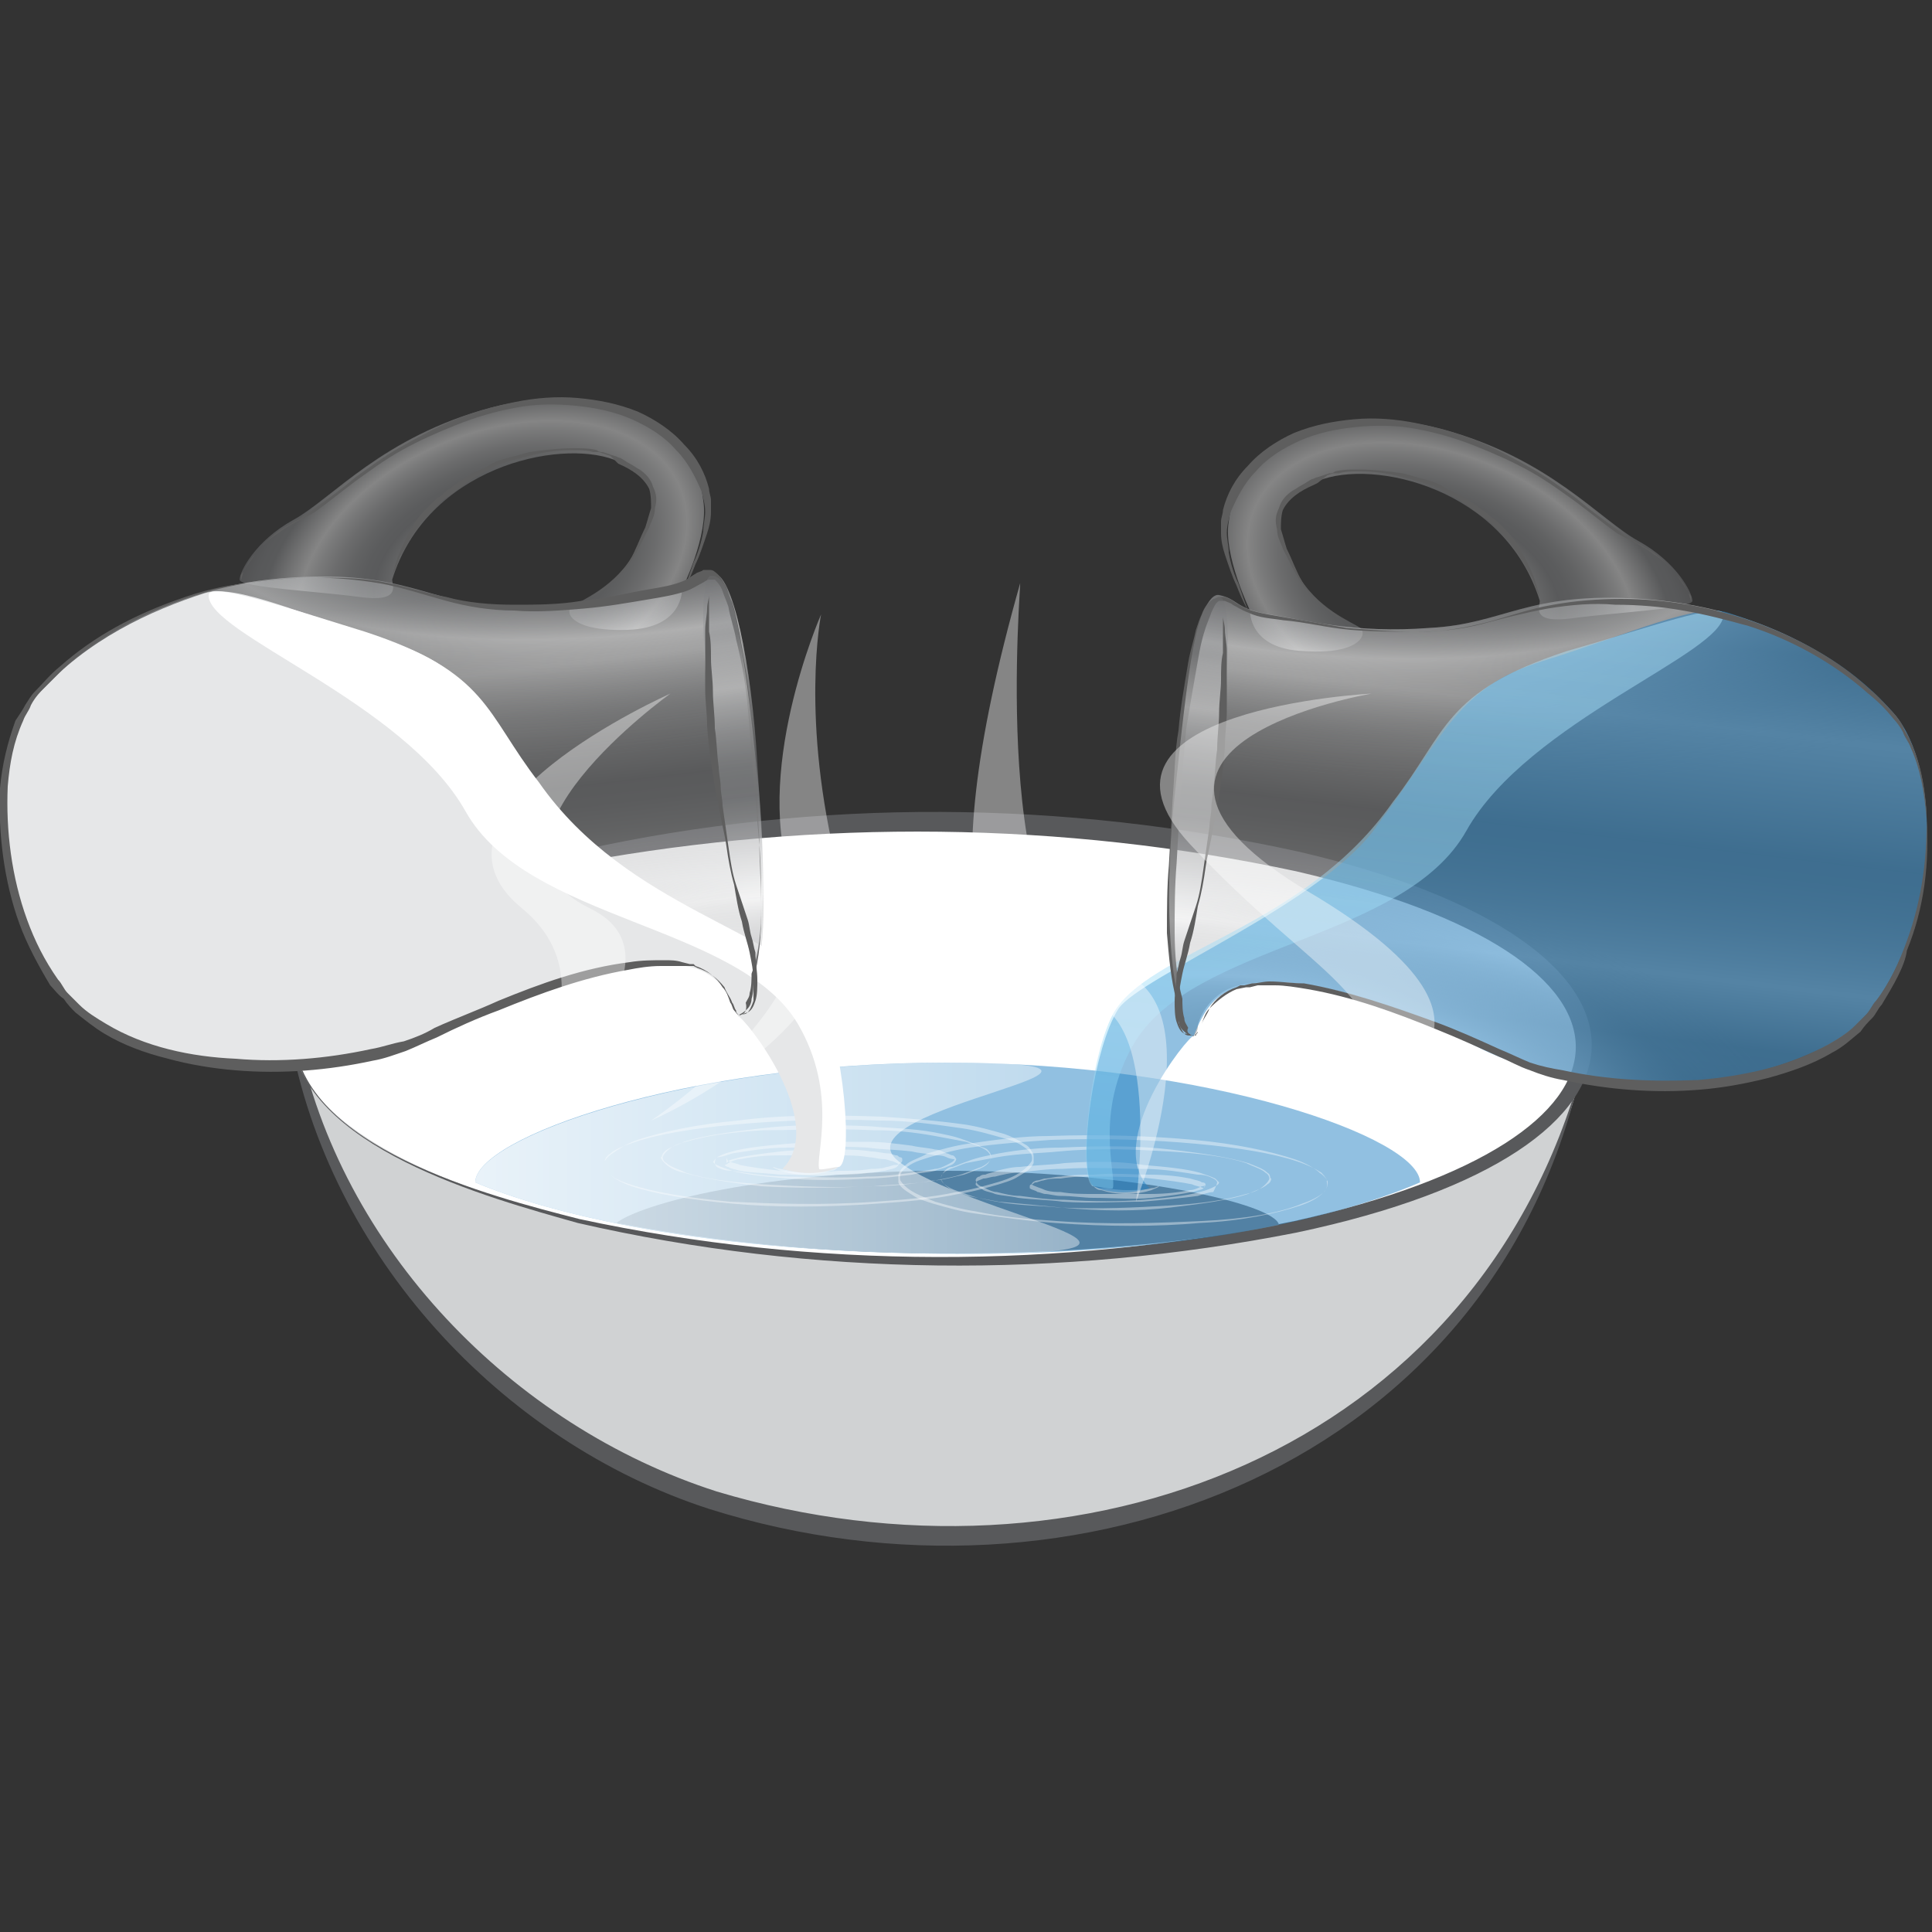 <?xml version="1.0" encoding="utf-8"?>
<!-- Generator: Adobe Illustrator 27.0.1, SVG Export Plug-In . SVG Version: 6.00 Build 0)  -->
<svg version="1.1" id="Layer_1" xmlns="http://www.w3.org/2000/svg" xmlns:xlink="http://www.w3.org/1999/xlink" x="0px" y="0px"
	 viewBox="0 0 100 100" style="enable-background:new 0 0 100 100;" xml:space="preserve">
<rect x="0" y="0" width="100" height="100" fill="#333333" stroke="none"/>
<style type="text/css">
	.st0{fill:#D0D2D3;}
	.st1{fill:#58595B;}
	.st2{fill:#FFFFFF;}
	.st3{fill:#808184;}
	.st4{fill:url(#SVGID_1_);}
	.st5{fill:url(#SVGID_00000147925344656507472540000001456339086854676127_);}
	.st6{fill:url(#SVGID_00000011749897572311483230000004767619334182860677_);}
	.st7{fill:url(#SVGID_00000110454153469654669840000016422605086825490575_);}
	.st8{fill:url(#SVGID_00000059281027756275370600000015879592367824867772_);}
	.st9{fill:url(#SVGID_00000047022124802942112060000017107584230595964601_);}
	.st10{fill:url(#SVGID_00000090256668088498553120000002306811539863379098_);}
	.st11{fill:url(#SVGID_00000101104971869279983960000010514313195215308938_);}
	.st12{fill:url(#SVGID_00000148620038302590699830000005800618405762091700_);}
	.st13{fill:url(#SVGID_00000003069431034727964430000000770283513752342972_);}
	.st14{fill:url(#SVGID_00000078733827364292827930000005965744586500197261_);}
	.st15{fill:#E6E7E8;}
	.st16{fill:#5E5E5E;}
	.st17{fill:url(#SVGID_00000103227628567445043500000006791640665031397002_);}
	.st18{fill:url(#SVGID_00000118378054404221796970000005603954035088741781_);}
	.st19{fill:url(#SVGID_00000174569473242137038630000003469630043514568108_);}
	.st20{fill:url(#SVGID_00000039840882088900342310000010791576945087941547_);}
	.st21{fill:url(#SVGID_00000074408549070046834360000010557695950044066196_);}
	.st22{fill:url(#SVGID_00000156557130130716825760000013372692882841887664_);}
	.st23{fill:url(#SVGID_00000169540217397539813210000002136359833167233464_);}
	.st24{fill:url(#SVGID_00000054229435000511353130000015774292074950915207_);}
	.st25{fill:url(#SVGID_00000107570199406151373700000003735156265630429084_);}
	.st26{fill:url(#SVGID_00000080207158793822491450000004104556019545828492_);}
	.st27{fill:url(#SVGID_00000064325042691186853910000002900122749729343923_);}
	.st28{fill:url(#SVGID_00000179642127865604226560000003169742370206551995_);}
	.st29{fill:url(#SVGID_00000106118058650253619450000014042204932644768640_);}
	.st30{fill:url(#SVGID_00000176739128446152376910000005789374498319187348_);}
	.st31{fill:url(#SVGID_00000058590464172437063650000004625590898433888159_);}
	.st32{fill:url(#SVGID_00000098928583809477965770000006688734493516552071_);}
	.st33{fill:url(#SVGID_00000180368488745212307840000004678725936088674468_);}
</style>
<g>
	<g>
		<g>
			<g>
				<path class="st0" d="M81.9,55.2c0,0-4.3,23.4-31.7,24.3c-25.1,0.8-34.3-19.3-35-25.8C42.3,53,81.9,55.2,81.9,55.2z"/>
				<path class="st1" d="M81.9,55.1c-4.4,20.7-26.2,29-45.2,23C25.9,74.6,17,64.9,15,53.6c0,0,0-0.2,0-0.2s0.2,0,0.2,0
					C37.5,53.1,59.7,53.2,81.9,55.1L81.9,55.1z M81.9,55.2c-9.3-0.2-23.9-0.6-33.3-0.9c0,0-16.7-0.5-16.7-0.5
					c-5.6-0.1-11.1-0.1-16.7,0l0.2-0.2c2.2,11,11.1,20.2,21.7,23.6C55.8,82.8,76.5,75.2,81.9,55.2L81.9,55.2z"/>
			</g>
			<g>
				
					<ellipse transform="matrix(7.802710e-03 -1 1 7.802710e-03 -5.597 102.049)" class="st2" cx="48.6" cy="53.8" rx="11.3" ry="33.4"/>
				<path class="st1" d="M15.2,53.6c0.4,5.8,10.1,8.3,14.8,9.5c12.1,2.6,24.9,2.6,37,0.1c19.3-4.3,19.5-13.6,0.1-18.1
					c-12.1-2.6-24.8-2.7-36.9-0.5C25.5,45.6,15.8,47.8,15.2,53.6L15.2,53.6z M15.1,53.6c0.5-5.8,10.2-8.3,15-9.6
					c12.2-2.7,25-2.6,37.2,0.1c20.1,4.7,20.2,15.4-0.2,19.7c-12.2,2.4-25,2.3-37.2-0.5C25.3,62,15.6,59.4,15.1,53.6L15.1,53.6z"/>
			</g>
		</g>
	</g>
	<g>
		<g>
			<g>
				<path class="st3" d="M31.9,63.3c13.9,2.7,28,1.4,34.3,0.1c-0.2-1.1-7.7-2.8-17.2-2.8S33.2,62.3,31.9,63.3z"/>
				<linearGradient id="SVGID_1_" gradientUnits="userSpaceOnUse" x1="24.601" y1="59.907" x2="73.505" y2="59.907">
					<stop  offset="0" style="stop-color:#2483C5;stop-opacity:0.5"/>
					<stop  offset="1" style="stop-color:#2483C5;stop-opacity:0.5"/>
				</linearGradient>
				<path class="st4" d="M24.6,61.2c3.8,1.6,11.9,3.7,25.4,3.7s21-2.6,23.5-3.7c0-2.3-10.9-6.2-24.5-6.2S24.6,58.9,24.6,61.2z"/>
				
					<linearGradient id="SVGID_00000027605176006525484240000015319813537352533175_" gradientUnits="userSpaceOnUse" x1="24.601" y1="59.907" x2="55.887" y2="59.907">
					<stop  offset="0" style="stop-color:#FFFFFF;stop-opacity:0.8"/>
					<stop  offset="1" style="stop-color:#FFFFFF;stop-opacity:0.4"/>
				</linearGradient>
				<path style="fill:url(#SVGID_00000027605176006525484240000015319813537352533175_);" d="M24.6,61.2c3.8,1.6,11.9,3.7,25.4,3.7
					s0-2-3.5-4.8C43,57.3,62.6,55,49.1,55S24.6,58.9,24.6,61.2z"/>
			</g>
		</g>
	</g>
	<g>
		
			<linearGradient id="SVGID_00000023992809217345650970000002676971586954393235_" gradientUnits="userSpaceOnUse" x1="-48.507" y1="60.069" x2="-26.11" y2="60.069" gradientTransform="matrix(-1 0 0 1 5.09 0)">
			<stop  offset="0" style="stop-color:#FFFFFF;stop-opacity:0.4"/>
			<stop  offset="1" style="stop-color:#FFFFFF;stop-opacity:0.4"/>
		</linearGradient>
		<path style="fill:url(#SVGID_00000023992809217345650970000002676971586954393235_);" d="M31.7,59.7c0.3-0.2,0.7-0.5,1.3-0.7
			c1.2-0.4,3-0.8,5.2-1c2.2-0.3,4.7-0.3,7.5-0.2c1.4,0.1,2.8,0.2,4.2,0.4c0.7,0.1,1.4,0.3,2.1,0.5c0.3,0.1,0.7,0.3,1,0.5
			c0.2,0.1,0.3,0.2,0.4,0.4c0.1,0.1,0.1,0.2,0.1,0.3c0,0.1,0,0.2,0,0.3c-0.2,0.4-0.5,0.5-0.8,0.7c-0.3,0.2-0.7,0.3-1,0.4
			c-0.7,0.2-1.4,0.4-2.1,0.5c-1.4,0.3-2.8,0.4-4.2,0.5c-2.7,0.2-5.3,0.2-7.5,0c-2.2-0.2-4-0.5-5.2-0.9c-0.6-0.2-1.1-0.5-1.3-0.8
			c-0.2-0.3,0-0.5-0.1-0.5C31.3,60.1,31.4,59.9,31.7,59.7z M31.4,60.6c0.2,0.3,0.6,0.5,1.2,0.7c1.2,0.4,3,0.7,5.2,0.9
			c2.2,0.1,4.7,0.2,7.5,0c1.4-0.1,2.8-0.2,4.2-0.5c0.7-0.1,1.4-0.3,2.1-0.5c0.7-0.2,1.4-0.5,1.8-1.1c0.1-0.4-0.2-0.6-0.5-0.8
			c-0.3-0.2-0.6-0.3-1-0.4c-0.7-0.2-1.4-0.4-2.1-0.5c-1.4-0.2-2.8-0.4-4.2-0.4c-2.7-0.1-5.3,0-7.5,0.2c-2.2,0.2-4,0.5-5.2,0.9
			c-0.6,0.2-1.1,0.4-1.3,0.6c-0.3,0.2-0.3,0.4-0.3,0.4C31.4,60.1,31.2,60.3,31.4,60.6z"/>
		
			<linearGradient id="SVGID_00000168800516719803085640000010041411952454659000_" gradientUnits="userSpaceOnUse" x1="-46.283" y1="59.91" x2="-29.072" y2="59.91" gradientTransform="matrix(-1 0 0 1 5.09 0)">
			<stop  offset="0" style="stop-color:#FFFFFF;stop-opacity:0.4"/>
			<stop  offset="1" style="stop-color:#FFFFFF;stop-opacity:0.4"/>
		</linearGradient>
		<path style="fill:url(#SVGID_00000168800516719803085640000010041411952454659000_);" d="M34.4,59.6c0.2-0.2,0.6-0.3,1-0.5
			c0.9-0.3,2.3-0.5,4-0.7c1.7-0.2,3.6-0.2,5.7-0.1c1,0.1,2.1,0.1,3.2,0.3c0.5,0.1,1.1,0.2,1.6,0.4c0.3,0.1,0.5,0.2,0.8,0.3
			c0.1,0.1,0.3,0.1,0.4,0.2c0.1,0.1,0.2,0.2,0.2,0.4c-0.1,0.4-0.4,0.5-0.6,0.6c-0.3,0.1-0.5,0.2-0.8,0.3c-0.5,0.1-1.1,0.3-1.6,0.3
			c-1.1,0.2-2.2,0.3-3.2,0.3c-2.1,0.1-4,0.1-5.7,0c-1.7-0.2-3-0.4-4-0.7c-0.5-0.1-0.8-0.3-1-0.5c-0.2-0.2-0.2-0.3-0.2-0.3
			C34.3,59.9,34.2,59.8,34.4,59.6z M34.5,60.2c0.2,0.2,0.6,0.3,1,0.5c0.9,0.3,2.3,0.5,4,0.6c1.7,0.1,3.6,0.2,5.7,0.1
			c1-0.1,2.1-0.1,3.2-0.3c0.5-0.1,1.1-0.2,1.6-0.4c0.3-0.1,0.5-0.2,0.8-0.3c0.2-0.1,0.5-0.3,0.5-0.5c-0.1-0.3-0.3-0.4-0.5-0.5
			c-0.2-0.1-0.5-0.2-0.8-0.3c-0.5-0.1-1.1-0.2-1.6-0.3c-1.1-0.2-2.1-0.3-3.2-0.3c-2.1-0.1-4,0-5.7,0c-1.7,0.1-3,0.3-4,0.6
			c-0.5,0.1-0.8,0.3-1,0.5c-0.2,0.2-0.2,0.3-0.2,0.3C34.3,59.9,34.3,60.1,34.5,60.2z"/>
		
			<linearGradient id="SVGID_00000098928399874054034530000014281833312755858053_" gradientUnits="userSpaceOnUse" x1="-44.504" y1="60.146" x2="-31.766" y2="60.146" gradientTransform="matrix(-1 0 0 1 5.09 0)">
			<stop  offset="0" style="stop-color:#FFFFFF;stop-opacity:0.4"/>
			<stop  offset="1" style="stop-color:#FFFFFF;stop-opacity:0.4"/>
		</linearGradient>
		<path style="fill:url(#SVGID_00000098928399874054034530000014281833312755858053_);" d="M37.1,59.9c0.2-0.1,0.4-0.2,0.8-0.3
			c0.7-0.2,1.7-0.3,2.9-0.4c1.2-0.1,2.6-0.1,4.1-0.1c0.8,0,1.5,0.1,2.3,0.2c0.4,0.1,0.8,0.1,1.2,0.2c0.2,0,0.4,0.1,0.6,0.2
			c0.1,0,0.2,0.1,0.3,0.1c0.1,0,0.2,0.2,0.2,0.2c-0.1,0.3-0.3,0.3-0.5,0.4c-0.2,0.1-0.4,0.1-0.6,0.2c-0.4,0.1-0.8,0.1-1.2,0.2
			c-0.8,0.1-1.6,0.2-2.3,0.2c-1.5,0.1-2.9,0.1-4.1,0c-1.2-0.1-2.2-0.2-2.9-0.4c-0.3-0.1-0.6-0.2-0.8-0.3c-0.2-0.1-0.2-0.2-0.2-0.2
			C36.9,60.2,37,60,37.1,59.9z M37.1,60.4c0.2,0.1,0.4,0.2,0.8,0.2c0.7,0.1,1.7,0.3,2.9,0.3c1.2,0,2.6,0.1,4.1,0
			c0.8,0,1.5-0.1,2.3-0.2c0.4-0.1,0.8-0.1,1.2-0.2c0.2,0,0.4-0.1,0.6-0.2c0.2-0.1,0.4-0.2,0.4-0.3C49.4,60,49.2,60,49,59.9
			c-0.2-0.1-0.4-0.1-0.6-0.1c-0.4-0.1-0.8-0.1-1.2-0.2c-0.8-0.1-1.6-0.1-2.3-0.2c-1.5-0.1-2.9,0-4.1,0c-1.2,0-2.2,0.2-2.9,0.3
			c-0.3,0.1-0.6,0.2-0.8,0.2C37,60,37,60.2,37,60.2S37,60.3,37.1,60.4z"/>
		
			<linearGradient id="SVGID_00000147194777830157300740000011630079499630414240_" gradientUnits="userSpaceOnUse" x1="-41.572" y1="60.277" x2="-32.394" y2="60.277" gradientTransform="matrix(-1 0 0 1 5.09 0)">
			<stop  offset="0" style="stop-color:#FFFFFF;stop-opacity:0.4"/>
			<stop  offset="1" style="stop-color:#FFFFFF;stop-opacity:0.4"/>
		</linearGradient>
		<path style="fill:url(#SVGID_00000147194777830157300740000011630079499630414240_);" d="M37.7,60.1c0.1-0.1,0.3-0.1,0.6-0.2
			c0.5-0.1,1.2-0.2,2.1-0.3c0.9-0.1,1.9-0.1,3-0.1c0.5,0,1.1,0,1.7,0.1c0.3,0,0.6,0.1,0.9,0.1c0.1,0,0.3,0.1,0.4,0.1
			c0.1,0,0.1,0.1,0.2,0.1c0,0,0.1,0,0.1,0.1c0,0.1,0,0.1,0,0.1c-0.1,0.2-0.3,0.2-0.4,0.2c-0.1,0-0.3,0.1-0.4,0.1
			c-0.3,0.1-0.6,0.1-0.8,0.1c-0.6,0.1-1.1,0.1-1.7,0.1c-1.1,0.1-2.1,0.1-3,0c-0.9-0.1-1.6-0.2-2.1-0.3c-0.2-0.1-0.4-0.1-0.6-0.2
			c-0.1-0.1-0.1-0.2-0.1-0.2C37.6,60.3,37.6,60.2,37.7,60.1z M37.7,60.4c0.1,0.1,0.3,0.1,0.6,0.2c0.5,0.1,1.2,0.1,2.1,0.2
			c0.9,0,1.9,0.1,2.9,0c0.5,0,1.1,0,1.7-0.1c0.3,0,0.6-0.1,0.8-0.1c0.3-0.1,0.6-0.1,0.7-0.3c0-0.1-0.1-0.1-0.3-0.2
			c-0.1,0-0.3-0.1-0.4-0.1c-0.3,0-0.6-0.1-0.8-0.1c-0.6-0.1-1.1-0.1-1.7-0.1c-1.1,0-2.1,0-2.9,0c-0.9,0-1.6,0.1-2.1,0.2
			c-0.2,0-0.4,0.1-0.6,0.2c-0.1,0.1-0.2,0.1-0.2,0.1S37.6,60.4,37.7,60.4z"/>
		
			<linearGradient id="SVGID_00000132067461425541304100000018025049037869229964_" gradientUnits="userSpaceOnUse" x1="-38.43" y1="60.528" x2="-34.671" y2="60.528" gradientTransform="matrix(-1 0 0 1 5.09 0)">
			<stop  offset="0" style="stop-color:#FFFFFF;stop-opacity:0.4"/>
			<stop  offset="1" style="stop-color:#FFFFFF;stop-opacity:0.4"/>
		</linearGradient>
		<path style="fill:url(#SVGID_00000132067461425541304100000018025049037869229964_);" d="M39.9,60.3c0,0,0,0.1,0.1,0.1
			c0.1,0.1,0.2,0.1,0.4,0.2c0.3,0.1,0.8,0.2,1.3,0.2c0.5,0,1-0.1,1.3-0.2c0.2,0,0.3-0.1,0.4-0.2c0.1-0.1,0.1-0.1,0.1-0.1
			s0,0.1-0.1,0.1c-0.1,0-0.2,0.1-0.4,0.1c-0.3,0-0.8,0.1-1.3,0.1c-0.5,0-0.9,0-1.3-0.1c-0.2,0-0.3-0.1-0.4-0.1
			C39.9,60.4,39.9,60.3,39.9,60.3z"/>
		<g>
			
				<radialGradient id="SVGID_00000023989054935412873940000005455101013937984151_" cx="12.339" cy="-193.027" r="24.577" gradientTransform="matrix(-0.154 -0.362 -0.554 0.235 -79.529 79.147)" gradientUnits="userSpaceOnUse">
				<stop  offset="5.102041e-03" style="stop-color:#929497;stop-opacity:0.4"/>
				<stop  offset="0.175" style="stop-color:#FFFFFF;stop-opacity:0.4"/>
				<stop  offset="0.435" style="stop-color:#929497;stop-opacity:0.4"/>
				<stop  offset="0.481" style="stop-color:#97999C;stop-opacity:0.4"/>
				<stop  offset="0.537" style="stop-color:#A6A8AA;stop-opacity:0.4"/>
				<stop  offset="0.599" style="stop-color:#BFC0C2;stop-opacity:0.4"/>
				<stop  offset="0.664" style="stop-color:#E1E2E3;stop-opacity:0.4"/>
				<stop  offset="0.711" style="stop-color:#FFFFFF;stop-opacity:0.4"/>
				<stop  offset="0.848" style="stop-color:#929497;stop-opacity:0.4"/>
				<stop  offset="0.894" style="stop-color:#8D8F92;stop-opacity:0.4"/>
				<stop  offset="0.951" style="stop-color:#7F8083;stop-opacity:0.4"/>
				<stop  offset="1" style="stop-color:#6D6E70;stop-opacity:0.4"/>
			</radialGradient>
			<path style="fill:url(#SVGID_00000023989054935412873940000005455101013937984151_);" d="M35.3,30.5c0,0,0.1,2-2.8,2.1
				s-3.3-0.9-2.9-1.2c0.4-0.3,2.3-1,3.3-2.9c1-1.9,1.8-3.6-1.1-4.7s-9.7,0.4-11.5,6.2c0,0.3,0.5,1.2-1.7,0.9
				c-2.2-0.3-6.2-0.5-6.2-0.9s0.8-2,2.8-3.1s4.6-4.3,10.2-5.8c5.7-1.5,10.6,1,11,4.8C36.7,27.7,35.3,30.5,35.3,30.5z"/>
			
				<linearGradient id="SVGID_00000089570758929492678610000008152755605057797280_" gradientUnits="userSpaceOnUse" x1="31.788" y1="-71.689" x2="7.511" y2="-71.689" gradientTransform="matrix(-0.118 -0.993 -0.993 0.118 -48.919 71.418)">
				<stop  offset="5.102041e-03" style="stop-color:#929497;stop-opacity:0.4"/>
				<stop  offset="0.175" style="stop-color:#FFFFFF;stop-opacity:0.4"/>
				<stop  offset="0.435" style="stop-color:#929497;stop-opacity:0.4"/>
				<stop  offset="0.481" style="stop-color:#97999C;stop-opacity:0.4"/>
				<stop  offset="0.537" style="stop-color:#A6A8AA;stop-opacity:0.4"/>
				<stop  offset="0.599" style="stop-color:#BFC0C2;stop-opacity:0.4"/>
				<stop  offset="0.664" style="stop-color:#E1E2E3;stop-opacity:0.4"/>
				<stop  offset="0.711" style="stop-color:#FFFFFF;stop-opacity:0.4"/>
				<stop  offset="0.848" style="stop-color:#929497;stop-opacity:0.4"/>
				<stop  offset="0.894" style="stop-color:#8D8F92;stop-opacity:0.4"/>
				<stop  offset="0.951" style="stop-color:#7F8083;stop-opacity:0.4"/>
				<stop  offset="1" style="stop-color:#6D6E70;stop-opacity:0.4"/>
			</linearGradient>
			<path style="fill:url(#SVGID_00000089570758929492678610000008152755605057797280_);" d="M38.4,52.5c0,0,0.8-0.3,0.7-1.9
				c0.7-2.3,0.4-6.1,0.1-11.1c-0.3-5.1-1.3-10-2.3-9.8c-1,0.3-0.8,0.7-2.6,1s-4.4,1-8.3,0.7c-3.9-0.2-5-1.9-11-1.5s-10.4,3-13,5.9
				s-2.5,10.7,1.3,15.5s14.4,4.3,18.6,2.4s10.7-4.7,14-3.8c1.6,0.4,2.1,1.9,2.1,2.1S38.1,52.7,38.4,52.5z"/>
			
				<radialGradient id="SVGID_00000173862111721906254100000016373728794963369148_" cx="22.292" cy="-214.566" r="36.363" gradientTransform="matrix(-4.640196e-02 -0.391 -1.105 0.131 -202.577 61.346)" gradientUnits="userSpaceOnUse">
				<stop  offset="5.102041e-03" style="stop-color:#929497;stop-opacity:0"/>
				<stop  offset="0.268" style="stop-color:#929497;stop-opacity:0.1"/>
				<stop  offset="0.319" style="stop-color:#97999C;stop-opacity:0.15"/>
				<stop  offset="0.381" style="stop-color:#A6A8AA;stop-opacity:0.211"/>
				<stop  offset="0.449" style="stop-color:#BFC0C2;stop-opacity:0.278"/>
				<stop  offset="0.521" style="stop-color:#E1E2E3;stop-opacity:0.349"/>
				<stop  offset="0.573" style="stop-color:#FFFFFF;stop-opacity:0.4"/>
				<stop  offset="0.848" style="stop-color:#929497;stop-opacity:0.1"/>
				<stop  offset="0.894" style="stop-color:#8D8F92;stop-opacity:6.948941e-02"/>
				<stop  offset="0.951" style="stop-color:#7F8083;stop-opacity:3.220554e-02"/>
				<stop  offset="1" style="stop-color:#6D6E70;stop-opacity:0"/>
			</radialGradient>
			<path style="fill:url(#SVGID_00000173862111721906254100000016373728794963369148_);" d="M38.4,52.5c0,0,0.8-0.3,0.7-1.9
				c0.7-2.3,0.4-6.1,0.1-11.1c-0.3-5.1-1.3-10-2.3-9.8c-1,0.3-0.8,0.7-2.6,1s-4.4,1-8.3,0.7c-3.9-0.2-5-1.9-11-1.5s-10.4,3-13,5.9
				s-2.5,10.7,1.3,15.5s14.4,4.3,18.6,2.4s10.7-4.7,14-3.8c1.6,0.4,2.1,1.9,2.1,2.1S38.1,52.7,38.4,52.5z"/>
			
				<radialGradient id="SVGID_00000100362653784135611530000002098707754921178808_" cx="-62.169" cy="-208.495" r="36.363" gradientTransform="matrix(-4.640196e-02 -0.391 -0.788 9.365539e-02 -132.329 53.001)" gradientUnits="userSpaceOnUse">
				<stop  offset="5.102041e-03" style="stop-color:#929497;stop-opacity:0"/>
				<stop  offset="0.268" style="stop-color:#929497;stop-opacity:0.1"/>
				<stop  offset="0.319" style="stop-color:#97999C;stop-opacity:0.183"/>
				<stop  offset="0.381" style="stop-color:#A6A8AA;stop-opacity:0.285"/>
				<stop  offset="0.449" style="stop-color:#BFC0C2;stop-opacity:0.397"/>
				<stop  offset="0.521" style="stop-color:#E1E2E3;stop-opacity:0.515"/>
				<stop  offset="0.573" style="stop-color:#FFFFFF;stop-opacity:0.6"/>
				<stop  offset="0.848" style="stop-color:#929497;stop-opacity:0.1"/>
				<stop  offset="0.894" style="stop-color:#8D8F92;stop-opacity:6.948941e-02"/>
				<stop  offset="0.951" style="stop-color:#7F8083;stop-opacity:3.220554e-02"/>
				<stop  offset="1" style="stop-color:#6D6E70;stop-opacity:0"/>
			</radialGradient>
			<path style="fill:url(#SVGID_00000100362653784135611530000002098707754921178808_);" d="M38.4,52.5c0,0,0.8-0.3,0.7-1.9
				c0.7-2.3,0.4-6.1,0.1-11.1c-0.3-5.1-1.3-10-2.3-9.8c-1,0.3-0.8,0.7-2.6,1s-4.4,1-8.3,0.7c-3.9-0.2-5-1.9-11-1.5s-10.4,3-13,5.9
				s-2.5,10.7,1.3,15.5s14.4,4.3,18.6,2.4s10.7-4.7,14-3.8c1.6,0.4,2.1,1.9,2.1,2.1S38.1,52.7,38.4,52.5z"/>
			<path class="st15" d="M42.1,51.2c1.3,2,2.1,7.9,1.4,9.1c-0.1,0.2-1.4,0.7-3,0.2c2.4-2.4-2-7.9-2.3-7.9c-0.5-1.3-1.1-2.3-2.7-2.6
				c-2.6-0.6-6.8,0.5-12,3.2c-2.7,1.4-7.5,2.4-10.7,2c-5.4-0.7-8.5-2.4-9.5-3.8c-3.8-4.8-3.8-12.7-1.3-15.5s5.8-4.3,8.6-5.2
				c1.6-0.5,5,1.1,9.5,2.5c4.5,1.4,5,3.7,8.6,8.5C31.4,45.6,40.9,49.4,42.1,51.2z"/>
			<path class="st2" d="M10.8,30.8c-0.1,2,10.1,5.5,13.3,11.2s14.1,5.8,17.2,11c2.1,3.6,0.9,6.8,1.1,7.5c0,0.1,0.8-0.1,1-0.1
				c0.8-0.1,0.3-6.4-1-8.9c-1.8-3.3-9.9-4.4-14.5-11c-2.8-3.6-2.6-5.7-9-7.8C14.7,31.4,10.8,30.1,10.8,30.8z"/>
			<path class="st16" d="M38.4,52.5c-0.1,0.1-0.2,0-0.2,0c-0.1-0.1-0.1-0.1-0.1-0.2c-0.1-0.1-0.1-0.3-0.2-0.4
				c-0.1-0.3-0.3-0.5-0.4-0.8c-0.4-0.5-0.8-0.8-1.4-1l-0.2-0.1l-0.2,0L35.1,50c-0.3,0-0.6,0-0.9,0c-0.6,0-1.2,0.1-1.7,0.2
				c-2.3,0.4-4.5,1.2-6.7,2.1c-1.1,0.4-2.2,0.9-3.2,1.4c-0.5,0.2-1.1,0.5-1.6,0.7c-0.6,0.2-1.1,0.4-1.7,0.5
				c-2.3,0.5-4.7,0.7-7.1,0.5c-1.2-0.1-2.4-0.3-3.5-0.6c-1.2-0.3-2.3-0.7-3.3-1.3c-0.5-0.3-1-0.7-1.5-1.1c-0.2-0.2-0.4-0.4-0.6-0.7
				C3,51.5,2.8,51.2,2.6,51C2,50,1.4,48.9,1,47.8c-0.8-2.2-1.1-4.7-1-7c0.1-1.2,0.4-2.4,0.8-3.5C1,37,1.2,36.7,1.3,36.5
				c0.2-0.3,0.3-0.5,0.5-0.7c0.4-0.4,0.8-0.9,1.3-1.3C4.9,32.9,7,31.8,9.3,31c1.1-0.4,2.3-0.7,3.4-0.8c1.2-0.2,2.4-0.3,3.5-0.3
				c1.2,0,2.4,0,3.5,0.2c1.2,0.2,2.3,0.6,3.4,0.8c1.1,0.3,2.3,0.4,3.5,0.4c1.2,0,2.3,0,3.5-0.2c1.2-0.1,2.3-0.4,3.5-0.6
				c0.6-0.1,1.2-0.2,1.7-0.4c0.3-0.1,0.5-0.3,0.7-0.4c0.1-0.1,0.3-0.1,0.4-0.2l0.1,0l0.1,0c0,0,0.1,0,0.1,0c0.1,0,0.2,0,0.3,0.1
				c0.3,0.2,0.4,0.5,0.6,0.8c0.1,0.3,0.2,0.6,0.3,0.8c0.2,0.6,0.3,1.2,0.4,1.7c0.2,1.2,0.4,2.3,0.5,3.5c0.1,1.2,0.2,2.4,0.3,3.5
				l0.2,3.5c0,1.2,0.1,2.4,0.1,3.5c0,1.2-0.1,2.4-0.5,3.5l0,0c0,0.3,0,0.7-0.1,1c0,0.2-0.1,0.3-0.2,0.5
				C38.7,52.3,38.5,52.5,38.4,52.5L38.4,52.5z M38.3,52.5L38.3,52.5c0.2-0.1,0.3-0.2,0.4-0.3c0.1-0.1,0.2-0.3,0.2-0.5
				c0.1-0.3,0.1-0.7,0.1-1l0,0l0,0c0.3-1.1,0.4-2.3,0.4-3.5c0-1.2,0-2.4-0.1-3.5L39,40.1c-0.1-1.2-0.2-2.3-0.3-3.5
				c-0.1-1.2-0.3-2.3-0.6-3.5c-0.1-0.6-0.3-1.1-0.4-1.7c-0.1-0.3-0.2-0.5-0.3-0.8c-0.1-0.3-0.3-0.5-0.4-0.6c0,0-0.1,0-0.1,0
				c0,0,0,0,0,0l-0.1,0l-0.1,0c-0.1,0-0.2,0.1-0.4,0.2c-0.2,0.1-0.5,0.3-0.8,0.4c-0.6,0.2-1.2,0.3-1.8,0.4c-1.2,0.2-2.3,0.4-3.5,0.5
				c-1.2,0.1-2.4,0.2-3.6,0.1c-1.2,0-2.4-0.2-3.5-0.5c-1.1-0.3-2.3-0.7-3.4-0.9c-1.2-0.2-2.3-0.3-3.5-0.3c-1.2,0-2.4,0.1-3.5,0.3
				c-1.2,0.2-2.3,0.5-3.4,0.9c-2.2,0.8-4.3,1.9-6,3.5c-0.4,0.4-0.8,0.8-1.2,1.2c-0.2,0.2-0.4,0.5-0.5,0.7c-0.1,0.3-0.3,0.5-0.4,0.8
				c-0.5,1.1-0.7,2.2-0.8,3.4c-0.1,2.3,0.2,4.7,1,6.9c0.4,1.1,0.9,2.1,1.6,3.1c0.2,0.2,0.3,0.5,0.5,0.7c0.2,0.2,0.4,0.4,0.6,0.6
				c0.4,0.4,0.9,0.7,1.4,1c2,1.2,4.4,1.7,6.7,1.8c2.3,0.2,4.7,0,7-0.5c0.6-0.1,1.1-0.3,1.7-0.4c0.6-0.2,1.1-0.4,1.6-0.7
				c1.1-0.5,2.2-0.9,3.3-1.4c2.2-0.9,4.4-1.7,6.8-2c0.6-0.1,1.2-0.1,1.8-0.1c0.3,0,0.6,0,0.9,0.1l0.4,0.1l0.2,0L36,50
				c0.6,0.2,1.1,0.6,1.4,1.1c0.2,0.2,0.3,0.5,0.4,0.8c0.1,0.1,0.1,0.3,0.2,0.4C38.1,52.4,38.2,52.6,38.3,52.5L38.3,52.5z"/>
			<path class="st16" d="M29.7,31.4c0,0,0.1-0.1,0.2-0.1c0.2-0.1,0.4-0.2,0.7-0.4c0.6-0.3,1.4-0.9,2.1-1.9c0.3-0.5,0.6-1.1,0.9-1.7
				c0.1-0.3,0.3-0.6,0.3-1c0.1-0.4,0.1-0.7-0.1-1.1c-0.1-0.4-0.4-0.7-0.7-0.9c-0.2-0.1-0.3-0.2-0.5-0.3c-0.2-0.1-0.3-0.2-0.5-0.3
				c-0.1,0-0.2-0.1-0.3-0.1l-0.3-0.1l-0.3-0.1c-0.1,0-0.2,0-0.3-0.1c-0.4-0.1-0.8-0.1-1.2-0.1c-0.8,0-1.6,0.1-2.3,0.2
				c-0.4,0.1-0.7,0.2-1.1,0.3c-0.4,0.1-0.7,0.2-1,0.4c-0.3,0.2-0.7,0.3-1,0.5c-0.2,0.1-0.3,0.2-0.5,0.3c-0.1,0.1-0.3,0.2-0.4,0.3
				c-0.1,0.1-0.3,0.2-0.4,0.3c-0.1,0.1-0.2,0.2-0.4,0.3c-0.1,0.1-0.2,0.2-0.3,0.3c-0.1,0.1-0.2,0.2-0.3,0.3
				c-0.4,0.4-0.7,0.9-0.9,1.3c-0.2,0.4-0.4,0.8-0.5,1.1c-0.2,0.6-0.3,1-0.3,1l0,0c0,0,0.2-0.4,0.4-1c0.2-0.3,0.4-0.7,0.6-1
				c0.1-0.2,0.3-0.4,0.4-0.6c0.1-0.2,0.4-0.4,0.5-0.6c0.1-0.1,0.2-0.2,0.3-0.3c0.1-0.1,0.2-0.2,0.3-0.3c0.1-0.1,0.2-0.2,0.4-0.3
				c0.1-0.1,0.3-0.2,0.4-0.3c0.1-0.1,0.3-0.2,0.4-0.3c0.1-0.1,0.3-0.2,0.4-0.3c0.3-0.2,0.6-0.3,0.9-0.5c0.3-0.2,0.7-0.3,1-0.4
				c0.3-0.1,0.7-0.2,1.1-0.3c0.7-0.2,1.5-0.3,2.2-0.3c0.4,0,0.8,0,1.1,0.1c0.1,0,0.2,0,0.3,0l0.3,0.1l0.3,0.1L32,24
				c0.7,0.3,1.3,0.7,1.6,1.3c0.1,0.3,0.1,0.7,0.1,1c-0.1,0.3-0.2,0.7-0.3,1c-0.3,0.6-0.5,1.2-0.8,1.7c-0.6,1-1.4,1.5-2,1.9
				c-0.3,0.2-0.5,0.3-0.7,0.4C29.7,31.4,29.7,31.4,29.7,31.4L29.7,31.4z"/>
			<path class="st16" d="M12.5,30c0,0,0-0.1,0.1-0.4c0.1-0.2,0.3-0.6,0.6-0.9c0.3-0.4,0.7-0.8,1.2-1.1c0.5-0.4,1.2-0.7,1.9-1.1
				c0.7-0.5,1.3-1,2.1-1.6c0.7-0.5,1.5-1.1,2.4-1.6c0.9-0.5,1.8-0.9,2.8-1.3c1-0.4,2-0.7,3.1-0.9c1-0.2,2.1-0.2,3.1-0.1
				c1,0.1,2,0.3,2.9,0.7c0.9,0.4,1.7,0.9,2.3,1.6c0.6,0.6,1,1.4,1.3,2.1c0.1,0.4,0.2,0.7,0.2,1.1c0,0.3-0.1,0.7-0.1,1
				c-0.1,0.6-0.3,1.2-0.5,1.6c-0.3,0.9-0.5,1.4-0.5,1.4l0,0c0,0,0.3-0.5,0.6-1.3c0.2-0.4,0.4-1,0.6-1.6c0.1-0.3,0.2-0.7,0.2-1.1
				c0-0.2,0-0.4,0-0.6c0-0.2-0.1-0.4-0.1-0.6c-0.2-0.8-0.6-1.6-1.3-2.3c-0.6-0.7-1.5-1.3-2.4-1.7c-1-0.4-2-0.6-3.1-0.7
				c-1.1-0.1-2.2,0-3.2,0.2c-1,0.2-2.1,0.5-3.1,0.9c-1,0.4-1.9,0.9-2.8,1.4c-0.9,0.5-1.7,1.1-2.4,1.6c-0.7,0.6-1.4,1.1-2.1,1.6
				c-0.6,0.5-1.3,0.8-1.9,1.2c-0.5,0.4-0.9,0.8-1.2,1.2c-0.3,0.4-0.5,0.7-0.6,0.9C12.5,29.7,12.4,29.8,12.5,30
				C12.4,30,12.4,30,12.5,30L12.5,30z"/>
			
				<linearGradient id="SVGID_00000096044442747731343750000002689406463168530057_" gradientUnits="userSpaceOnUse" x1="10.691" y1="-90.112" x2="31.248" y2="-90.112" gradientTransform="matrix(-0.118 -0.993 -0.993 0.118 -48.919 71.418)">
				<stop  offset="5.102041e-03" style="stop-color:#929497;stop-opacity:0.4"/>
				<stop  offset="0.175" style="stop-color:#FFFFFF;stop-opacity:0.4"/>
				<stop  offset="0.435" style="stop-color:#929497;stop-opacity:0.4"/>
				<stop  offset="0.481" style="stop-color:#97999C;stop-opacity:0.4"/>
				<stop  offset="0.537" style="stop-color:#A6A8AA;stop-opacity:0.4"/>
				<stop  offset="0.599" style="stop-color:#BFC0C2;stop-opacity:0.4"/>
				<stop  offset="0.664" style="stop-color:#E1E2E3;stop-opacity:0.4"/>
				<stop  offset="0.711" style="stop-color:#FFFFFF;stop-opacity:0.4"/>
				<stop  offset="0.848" style="stop-color:#929497;stop-opacity:0.4"/>
				<stop  offset="0.894" style="stop-color:#8D8F92;stop-opacity:0.4"/>
				<stop  offset="0.951" style="stop-color:#7F8083;stop-opacity:0.4"/>
				<stop  offset="1" style="stop-color:#6D6E70;stop-opacity:0.4"/>
			</linearGradient>
			<path style="fill:url(#SVGID_00000096044442747731343750000002689406463168530057_);" d="M39.1,50.2c0,0,0.8-3.5,0.1-10.1
				S38,29.7,36.8,29.8C35.6,29.9,37.3,44.9,39.1,50.2z"/>
			<path class="st16" d="M38.4,52.5C38.4,52.5,38.4,52.5,38.4,52.5c0.1,0,0.2,0,0.3-0.1c0.2-0.1,0.3-0.3,0.4-0.6
				c0.1-0.3,0.1-0.7,0.1-1.1c0-0.4-0.1-0.9-0.1-1.4c-0.1-0.3-0.1-0.5-0.2-0.8c-0.1-0.3-0.1-0.6-0.2-0.9c-0.1-0.3-0.2-0.6-0.3-0.9
				c-0.1-0.3-0.2-0.6-0.3-0.9c-0.2-0.6-0.3-1.3-0.4-2c-0.1-0.7-0.2-1.4-0.3-2.1c0-0.3-0.1-0.7-0.1-1c0-0.3-0.1-0.7-0.1-1
				c-0.1-0.7-0.1-1.4-0.2-2c0-0.7-0.1-1.3-0.1-1.9c0-0.6-0.1-1.2-0.1-1.7c0-0.5,0-1-0.1-1.4c0-0.4,0-0.8,0-1.1c0-0.3,0-0.5,0-0.7
				c0-0.2,0-0.3,0-0.3l0,0c0,0,0,0.1,0,0.2c0,0.2-0.1,0.4-0.1,0.7c0,0.3-0.1,0.7-0.1,1.1c0,0.4,0,0.9,0,1.4c0,0.5,0,1.1,0,1.7
				c0,0.6,0.1,1.2,0.1,1.9c0.1,1.3,0.3,2.7,0.6,4.1c0.1,0.7,0.3,1.4,0.4,2.1c0.1,0.7,0.2,1.3,0.4,2c0.1,0.6,0.2,1.3,0.4,1.9
				c0.1,0.6,0.3,1.1,0.4,1.6c0.1,0.5,0.2,1,0.2,1.4c0,0.4,0,0.8,0,1.1c-0.1,0.3-0.2,0.5-0.3,0.6C38.4,52.5,38.4,52.5,38.4,52.5
				L38.4,52.5z"/>
		</g>
	</g>
	
		<linearGradient id="SVGID_00000078756582190521820700000014986174372082756490_" gradientUnits="userSpaceOnUse" x1="23.836" y1="47.988" x2="34.746" y2="47.988">
		<stop  offset="0" style="stop-color:#FFFFFF;stop-opacity:0.4"/>
		<stop  offset="1" style="stop-color:#FFFFFF;stop-opacity:0.4"/>
	</linearGradient>
	<path style="fill:url(#SVGID_00000078756582190521820700000014986174372082756490_);" d="M23.8,60.2c0,0,9.3-8.2,3.2-13.2
		s7.7-11.1,7.7-11.1S23.8,43.7,30.5,47C37.2,50.2,23.8,60.2,23.8,60.2z"/>
	<g>
		
			<linearGradient id="SVGID_00000110450326199030347710000008441113764157491585_" gradientUnits="userSpaceOnUse" x1="46.403" y1="61.125" x2="68.8" y2="61.125">
			<stop  offset="0" style="stop-color:#FFFFFF;stop-opacity:0.4"/>
			<stop  offset="1" style="stop-color:#FFFFFF;stop-opacity:0.4"/>
		</linearGradient>
		<path style="fill:url(#SVGID_00000110450326199030347710000008441113764157491585_);" d="M68.7,61.1c0,0,0.1,0.2-0.1,0.5
			c-0.2,0.3-0.7,0.6-1.3,0.8c-1.2,0.4-3,0.8-5.2,0.9c-2.2,0.2-4.8,0.2-7.5,0c-1.4-0.1-2.8-0.3-4.2-0.5c-0.7-0.1-1.4-0.3-2.1-0.5
			c-0.3-0.1-0.7-0.2-1-0.4c-0.3-0.2-0.7-0.4-0.8-0.7c0-0.1,0-0.2,0-0.3c0-0.1,0-0.2,0.1-0.3c0.1-0.2,0.3-0.3,0.4-0.4
			c0.3-0.2,0.7-0.3,1-0.5c0.7-0.2,1.4-0.4,2.1-0.5c1.4-0.2,2.8-0.4,4.2-0.4c2.7-0.1,5.3,0,7.5,0.2c2.2,0.2,4,0.6,5.2,1
			c0.6,0.2,1.1,0.5,1.3,0.7C68.6,60.9,68.7,61.1,68.7,61.1z M68.7,61.1c0,0-0.1-0.2-0.3-0.4c-0.3-0.2-0.7-0.4-1.3-0.6
			c-1.2-0.4-3-0.7-5.2-0.9c-2.2-0.2-4.7-0.3-7.5-0.2c-1.4,0.1-2.8,0.2-4.2,0.4c-0.7,0.1-1.4,0.3-2.1,0.5c-0.3,0.1-0.7,0.2-1,0.4
			c-0.3,0.2-0.6,0.4-0.5,0.8c0.4,0.6,1.1,0.8,1.8,1.1c0.7,0.2,1.4,0.4,2.1,0.5c1.4,0.3,2.8,0.4,4.2,0.5c2.7,0.2,5.3,0.1,7.5,0
			c2.2-0.1,4-0.4,5.2-0.9c0.6-0.2,1.1-0.5,1.2-0.7C68.8,61.3,68.6,61.1,68.7,61.1z"/>
		
			<linearGradient id="SVGID_00000056397689076262735410000004105182556172289687_" gradientUnits="userSpaceOnUse" x1="48.627" y1="60.966" x2="65.838" y2="60.966">
			<stop  offset="0" style="stop-color:#FFFFFF;stop-opacity:0.4"/>
			<stop  offset="1" style="stop-color:#FFFFFF;stop-opacity:0.4"/>
		</linearGradient>
		<path style="fill:url(#SVGID_00000056397689076262735410000004105182556172289687_);" d="M65.8,61c0,0,0,0.2-0.2,0.3
			c-0.2,0.2-0.6,0.3-1,0.5c-0.9,0.3-2.3,0.5-4,0.7c-1.7,0.2-3.6,0.2-5.7,0c-1-0.1-2.1-0.2-3.2-0.3c-0.5-0.1-1.1-0.2-1.6-0.3
			c-0.3-0.1-0.5-0.2-0.8-0.3c-0.2-0.1-0.5-0.3-0.6-0.6c0-0.1,0.1-0.3,0.2-0.4c0.1-0.1,0.2-0.2,0.4-0.2c0.3-0.1,0.5-0.2,0.8-0.3
			c0.5-0.2,1.1-0.3,1.6-0.4c1.1-0.2,2.2-0.3,3.2-0.3c2.1-0.1,4-0.1,5.7,0.1c1.7,0.2,3,0.4,4,0.7c0.5,0.2,0.8,0.3,1,0.5
			C65.8,60.8,65.7,61,65.8,61z M65.7,61c0,0,0-0.2-0.2-0.3c-0.2-0.2-0.6-0.3-1-0.5c-0.9-0.3-2.3-0.5-4-0.6c-1.7-0.1-3.6-0.2-5.7,0
			c-1,0.1-2.1,0.1-3.2,0.3c-0.5,0.1-1.1,0.2-1.6,0.3c-0.3,0.1-0.5,0.2-0.8,0.3c-0.2,0.1-0.5,0.2-0.5,0.5c0,0.2,0.3,0.4,0.5,0.5
			c0.2,0.1,0.5,0.2,0.8,0.3c0.5,0.2,1.1,0.3,1.6,0.4c1.1,0.2,2.2,0.2,3.2,0.3c2.1,0.1,4,0,5.7-0.1c1.7-0.1,3-0.3,4-0.6
			c0.5-0.1,0.8-0.3,1-0.5C65.7,61.1,65.7,61,65.7,61z"/>
		
			<linearGradient id="SVGID_00000062176346631709633970000003616215776074719875_" gradientUnits="userSpaceOnUse" x1="50.406" y1="61.202" x2="63.144" y2="61.202">
			<stop  offset="0" style="stop-color:#FFFFFF;stop-opacity:0.4"/>
			<stop  offset="1" style="stop-color:#FFFFFF;stop-opacity:0.4"/>
		</linearGradient>
		<path style="fill:url(#SVGID_00000062176346631709633970000003616215776074719875_);" d="M63.1,61.2c0,0,0,0.1-0.2,0.2
			c-0.2,0.1-0.4,0.2-0.8,0.3c-0.7,0.2-1.7,0.3-2.9,0.4c-1.2,0.1-2.6,0.1-4.1,0c-0.8,0-1.5-0.1-2.3-0.2c-0.4,0-0.8-0.1-1.2-0.2
			c-0.2,0-0.4-0.1-0.6-0.2c-0.2-0.1-0.4-0.1-0.5-0.4c0-0.1,0.1-0.2,0.2-0.2c0.1-0.1,0.2-0.1,0.3-0.1c0.2-0.1,0.4-0.1,0.6-0.2
			c0.4-0.1,0.8-0.2,1.2-0.2c0.8-0.1,1.6-0.1,2.3-0.2c1.5-0.1,2.9-0.1,4.1,0.1c1.2,0.1,2.2,0.2,2.9,0.4c0.3,0.1,0.6,0.2,0.8,0.3
			C63,61.1,63.1,61.2,63.1,61.2z M63,61.2c0,0,0-0.1-0.2-0.2c-0.2-0.1-0.4-0.2-0.8-0.2c-0.7-0.1-1.7-0.3-2.9-0.3
			c-1.2,0-2.6-0.1-4.1,0c-0.8,0-1.5,0.1-2.3,0.2c-0.4,0-0.8,0.1-1.2,0.2c-0.2,0-0.4,0.1-0.6,0.1c-0.2,0.1-0.4,0.1-0.4,0.3
			c0,0.1,0.3,0.2,0.4,0.3c0.2,0.1,0.4,0.1,0.6,0.2c0.4,0.1,0.8,0.1,1.2,0.2c0.8,0.1,1.6,0.1,2.3,0.2c1.5,0.1,2.9,0,4.1,0
			c1.2-0.1,2.2-0.2,2.9-0.3c0.3-0.1,0.6-0.2,0.8-0.2C63,61.3,63,61.2,63,61.2z"/>
		
			<linearGradient id="SVGID_00000137115235492073225030000004109595372972689029_" gradientUnits="userSpaceOnUse" x1="53.338" y1="61.333" x2="62.517" y2="61.333">
			<stop  offset="0" style="stop-color:#FFFFFF;stop-opacity:0.4"/>
			<stop  offset="1" style="stop-color:#FFFFFF;stop-opacity:0.4"/>
		</linearGradient>
		<path style="fill:url(#SVGID_00000137115235492073225030000004109595372972689029_);" d="M62.4,61.3c0,0,0,0.1-0.1,0.2
			c-0.1,0.1-0.3,0.1-0.6,0.2c-0.5,0.1-1.2,0.2-2.1,0.3c-0.9,0.1-1.9,0-3,0c-0.5,0-1.1-0.1-1.7-0.1c-0.3,0-0.6-0.1-0.8-0.1
			c-0.1,0-0.3-0.1-0.4-0.1c-0.1-0.1-0.3-0.1-0.4-0.2c0,0,0-0.1,0-0.1c0-0.1,0.1-0.1,0.1-0.1c0.1,0,0.1-0.1,0.2-0.1
			c0.1,0,0.3-0.1,0.4-0.1c0.3-0.1,0.6-0.1,0.9-0.1c0.6-0.1,1.1-0.1,1.7-0.1c1.1,0,2.1,0,3,0.1c0.9,0.1,1.6,0.2,2.1,0.3
			c0.2,0.1,0.4,0.1,0.6,0.2C62.4,61.3,62.4,61.3,62.4,61.3z M62.4,61.3c0,0,0-0.1-0.2-0.1c-0.1-0.1-0.3-0.1-0.6-0.2
			c-0.5-0.1-1.2-0.2-2.1-0.2c-0.9,0-1.9-0.1-2.9,0c-0.5,0-1.1,0-1.7,0.1c-0.3,0-0.6,0.1-0.8,0.1c-0.1,0-0.3,0.1-0.4,0.1
			c-0.1,0-0.3,0.1-0.3,0.2c0.1,0.1,0.5,0.2,0.7,0.3c0.3,0.1,0.6,0.1,0.8,0.1c0.6,0.1,1.1,0.1,1.7,0.1c1.1,0,2.1,0,2.9,0
			c0.9,0,1.6-0.1,2.1-0.2c0.2,0,0.4-0.1,0.6-0.2C62.4,61.4,62.4,61.3,62.4,61.3z"/>
		
			<linearGradient id="SVGID_00000126295523789342238760000000068383018163456444_" gradientUnits="userSpaceOnUse" x1="56.48" y1="61.583" x2="60.239" y2="61.583">
			<stop  offset="0" style="stop-color:#FFFFFF;stop-opacity:0.4"/>
			<stop  offset="1" style="stop-color:#FFFFFF;stop-opacity:0.4"/>
		</linearGradient>
		<path style="fill:url(#SVGID_00000126295523789342238760000000068383018163456444_);" d="M60.1,61.3c0,0,0,0.1-0.1,0.1
			c-0.1,0.1-0.2,0.1-0.4,0.2c-0.3,0.1-0.8,0.2-1.3,0.2c-0.5,0-1-0.1-1.3-0.2c-0.2,0-0.3-0.1-0.4-0.2c-0.1-0.1-0.1-0.1-0.1-0.1
			s0,0.1,0.1,0.1c0.1,0,0.2,0.1,0.4,0.1c0.3,0,0.8,0.1,1.3,0.1c0.5,0,0.9,0,1.3-0.1c0.2,0,0.3-0.1,0.4-0.1
			C60.1,61.4,60.1,61.3,60.1,61.3z"/>
		<g>
			
				<radialGradient id="SVGID_00000143597662695924822060000012838991916112920976_" cx="38.137" cy="46.887" r="24.577" gradientTransform="matrix(0.154 -0.362 0.554 0.235 42.759 33.234)" gradientUnits="userSpaceOnUse">
				<stop  offset="5.102041e-03" style="stop-color:#929497;stop-opacity:0.4"/>
				<stop  offset="0.175" style="stop-color:#FFFFFF;stop-opacity:0.4"/>
				<stop  offset="0.435" style="stop-color:#929497;stop-opacity:0.4"/>
				<stop  offset="0.481" style="stop-color:#97999C;stop-opacity:0.4"/>
				<stop  offset="0.537" style="stop-color:#A6A8AA;stop-opacity:0.4"/>
				<stop  offset="0.599" style="stop-color:#BFC0C2;stop-opacity:0.4"/>
				<stop  offset="0.664" style="stop-color:#E1E2E3;stop-opacity:0.4"/>
				<stop  offset="0.711" style="stop-color:#FFFFFF;stop-opacity:0.4"/>
				<stop  offset="0.848" style="stop-color:#929497;stop-opacity:0.4"/>
				<stop  offset="0.894" style="stop-color:#8D8F92;stop-opacity:0.4"/>
				<stop  offset="0.951" style="stop-color:#7F8083;stop-opacity:0.4"/>
				<stop  offset="1" style="stop-color:#6D6E70;stop-opacity:0.4"/>
			</radialGradient>
			<path style="fill:url(#SVGID_00000143597662695924822060000012838991916112920976_);" d="M64.7,31.6c0,0-0.1,2,2.8,2.1
				c2.9,0.2,3.3-0.9,2.9-1.2c-0.4-0.3-2.3-1-3.3-2.9c-1-1.9-1.8-3.6,1.1-4.7c2.9-1.2,9.7,0.4,11.5,6.2c0,0.3-0.5,1.2,1.7,0.9
				s6.2-0.5,6.2-0.9s-0.8-2-2.8-3.1s-4.6-4.3-10.2-5.8c-5.7-1.5-10.6,1-11,4.8C63.3,28.7,64.7,31.6,64.7,31.6z"/>
			
				<linearGradient id="SVGID_00000075856479960313897430000000627248100368018561_" gradientUnits="userSpaceOnUse" x1="41.936" y1="22.683" x2="17.659" y2="22.683" gradientTransform="matrix(0.118 -0.993 0.993 0.118 54.009 71.418)">
				<stop  offset="5.102041e-03" style="stop-color:#929497;stop-opacity:0.4"/>
				<stop  offset="0.175" style="stop-color:#FFFFFF;stop-opacity:0.4"/>
				<stop  offset="0.435" style="stop-color:#929497;stop-opacity:0.4"/>
				<stop  offset="0.481" style="stop-color:#97999C;stop-opacity:0.4"/>
				<stop  offset="0.537" style="stop-color:#A6A8AA;stop-opacity:0.4"/>
				<stop  offset="0.599" style="stop-color:#BFC0C2;stop-opacity:0.4"/>
				<stop  offset="0.664" style="stop-color:#E1E2E3;stop-opacity:0.4"/>
				<stop  offset="0.711" style="stop-color:#FFFFFF;stop-opacity:0.4"/>
				<stop  offset="0.848" style="stop-color:#929497;stop-opacity:0.4"/>
				<stop  offset="0.894" style="stop-color:#8D8F92;stop-opacity:0.4"/>
				<stop  offset="0.951" style="stop-color:#7F8083;stop-opacity:0.4"/>
				<stop  offset="1" style="stop-color:#6D6E70;stop-opacity:0.4"/>
			</linearGradient>
			<path style="fill:url(#SVGID_00000075856479960313897430000000627248100368018561_);" d="M61.6,53.6c0,0-0.8-0.3-0.7-1.9
				c-0.7-2.3-0.4-6.1-0.1-11.1c0.3-5.1,1.3-10,2.3-9.8s0.8,0.7,2.6,1c1.9,0.3,4.4,1,8.3,0.7c3.9-0.2,5-1.9,11-1.5s10.4,3,13,5.9
				c2.5,2.9,2.5,10.7-1.3,15.5s-14.4,4.3-18.6,2.4c-4.2-1.9-10.7-4.7-14-3.8c-1.6,0.4-2.1,1.9-2.1,2.1C62,53.3,61.9,53.7,61.6,53.6z
				"/>
			
				<radialGradient id="SVGID_00000173871642824930384210000016516687457113694612_" cx="48.09" cy="25.348" r="36.363" gradientTransform="matrix(4.640196e-02 -0.391 1.105 0.131 36.39 40.999)" gradientUnits="userSpaceOnUse">
				<stop  offset="5.102041e-03" style="stop-color:#929497;stop-opacity:0"/>
				<stop  offset="0.268" style="stop-color:#929497;stop-opacity:0.1"/>
				<stop  offset="0.319" style="stop-color:#97999C;stop-opacity:0.15"/>
				<stop  offset="0.381" style="stop-color:#A6A8AA;stop-opacity:0.211"/>
				<stop  offset="0.449" style="stop-color:#BFC0C2;stop-opacity:0.278"/>
				<stop  offset="0.521" style="stop-color:#E1E2E3;stop-opacity:0.349"/>
				<stop  offset="0.573" style="stop-color:#FFFFFF;stop-opacity:0.4"/>
				<stop  offset="0.848" style="stop-color:#929497;stop-opacity:0.1"/>
				<stop  offset="0.894" style="stop-color:#8D8F92;stop-opacity:6.948941e-02"/>
				<stop  offset="0.951" style="stop-color:#7F8083;stop-opacity:3.220554e-02"/>
				<stop  offset="1" style="stop-color:#6D6E70;stop-opacity:0"/>
			</radialGradient>
			<path style="fill:url(#SVGID_00000173871642824930384210000016516687457113694612_);" d="M61.6,53.6c0,0-0.8-0.3-0.7-1.9
				c-0.7-2.3-0.4-6.1-0.1-11.1c0.3-5.1,1.3-10,2.3-9.8s0.8,0.7,2.6,1c1.9,0.3,4.4,1,8.3,0.7c3.9-0.2,5-1.9,11-1.5s10.4,3,13,5.9
				c2.5,2.9,2.5,10.7-1.3,15.5s-14.4,4.3-18.6,2.4c-4.2-1.9-10.7-4.7-14-3.8c-1.6,0.4-2.1,1.9-2.1,2.1C62,53.3,61.9,53.7,61.6,53.6z
				"/>
			
				<radialGradient id="SVGID_00000103978104847276885440000000738119890499724441_" cx="-36.371" cy="31.419" r="36.363" gradientTransform="matrix(4.640196e-02 -0.391 0.788 9.365539e-02 41.989 41.664)" gradientUnits="userSpaceOnUse">
				<stop  offset="5.102041e-03" style="stop-color:#929497;stop-opacity:0"/>
				<stop  offset="0.268" style="stop-color:#929497;stop-opacity:0.1"/>
				<stop  offset="0.319" style="stop-color:#97999C;stop-opacity:0.183"/>
				<stop  offset="0.381" style="stop-color:#A6A8AA;stop-opacity:0.285"/>
				<stop  offset="0.449" style="stop-color:#BFC0C2;stop-opacity:0.397"/>
				<stop  offset="0.521" style="stop-color:#E1E2E3;stop-opacity:0.515"/>
				<stop  offset="0.573" style="stop-color:#FFFFFF;stop-opacity:0.6"/>
				<stop  offset="0.848" style="stop-color:#929497;stop-opacity:0.1"/>
				<stop  offset="0.894" style="stop-color:#8D8F92;stop-opacity:6.948941e-02"/>
				<stop  offset="0.951" style="stop-color:#7F8083;stop-opacity:3.220554e-02"/>
				<stop  offset="1" style="stop-color:#6D6E70;stop-opacity:0"/>
			</radialGradient>
			<path style="fill:url(#SVGID_00000103978104847276885440000000738119890499724441_);" d="M61.6,53.6c0,0-0.8-0.3-0.7-1.9
				c-0.7-2.3-0.4-6.1-0.1-11.1c0.3-5.1,1.3-10,2.3-9.8s0.8,0.7,2.6,1c1.9,0.3,4.4,1,8.3,0.7c3.9-0.2,5-1.9,11-1.5s10.4,3,13,5.9
				c2.5,2.9,2.5,10.7-1.3,15.5s-14.4,4.3-18.6,2.4c-4.2-1.9-10.7-4.7-14-3.8c-1.6,0.4-2.1,1.9-2.1,2.1C62,53.3,61.9,53.7,61.6,53.6z
				"/>
			
				<linearGradient id="SVGID_00000173121470132795411900000009040929287814144397_" gradientUnits="userSpaceOnUse" x1="67.925" y1="49.898" x2="74.596" y2="56.727" gradientTransform="matrix(0.997 -7.730129e-02 7.730127e-02 0.997 2.725 1.901)">
				<stop  offset="0" style="stop-color:#2483C5;stop-opacity:0.5"/>
				<stop  offset="1" style="stop-color:#2483C5;stop-opacity:0.5"/>
			</linearGradient>
			<path style="fill:url(#SVGID_00000173121470132795411900000009040929287814144397_);" d="M57.9,52.2c-1.3,2-2.1,7.9-1.4,9.1
				c0.1,0.2,1.4,0.7,3,0.2c-2.4-2.4,2-7.9,2.3-7.9c0.5-1.3,1.1-2.3,2.7-2.6c2.6-0.6,6.8,0.5,12,3.2c2.7,1.4,7.5,2.4,10.7,2
				c5.4-0.7,8.5-2.4,9.5-3.8c3.8-4.8,3.8-12.7,1.3-15.5c-2.5-2.9-5.8-4.3-8.6-5.2c-1.6-0.5-5,1.1-9.5,2.5c-4.5,1.4-5,3.7-8.6,8.5
				C68.6,46.7,59.1,50.5,57.9,52.2z"/>
			
				<linearGradient id="SVGID_00000148650333408681522300000006097452979224181138_" gradientUnits="userSpaceOnUse" x1="10.136" y1="15.553" x2="43.606" y2="15.553" gradientTransform="matrix(0.118 -0.993 0.993 0.118 54.009 71.418)">
				<stop  offset="0" style="stop-color:#90D8F7;stop-opacity:0.4"/>
				<stop  offset="1" style="stop-color:#ABE0F9;stop-opacity:0.5"/>
			</linearGradient>
			<path style="fill:url(#SVGID_00000148650333408681522300000006097452979224181138_);" d="M89.2,31.8c0.1,2-10.1,5.5-13.3,11.2
				s-14.1,5.8-17.2,11c-2.1,3.6-0.9,6.8-1.1,7.5c0,0.1-0.8-0.1-1-0.1c-0.8-0.1-0.3-6.4,1-8.9c1.8-3.3,9.9-4.4,14.5-11
				c2.8-3.6,2.6-5.7,9-7.8C85.3,32.5,89.2,31.1,89.2,31.8z"/>
			<path class="st16" d="M61.6,53.6c-0.2-0.1-0.3-0.2-0.4-0.3c-0.1-0.1-0.2-0.3-0.2-0.5c-0.1-0.3-0.1-0.7-0.1-1l0,0
				c-0.3-1.1-0.4-2.3-0.5-3.5c0-1.2,0-2.4,0.1-3.5l0.2-3.5c0.1-1.2,0.1-2.4,0.3-3.5c0.1-1.2,0.3-2.3,0.5-3.5
				c0.1-0.6,0.3-1.2,0.4-1.7c0.1-0.3,0.2-0.6,0.3-0.8c0.1-0.3,0.3-0.6,0.6-0.8c0.1,0,0.2-0.1,0.3-0.1c0,0,0.1,0,0.1,0l0.1,0l0.1,0
				c0.2,0.1,0.3,0.1,0.4,0.2c0.3,0.2,0.5,0.3,0.7,0.4c0.5,0.2,1.1,0.3,1.7,0.4c1.2,0.2,2.3,0.4,3.5,0.6c1.2,0.1,2.3,0.2,3.5,0.2
				c1.2,0,2.3-0.1,3.5-0.4c1.1-0.3,2.3-0.6,3.4-0.8c1.2-0.2,2.4-0.3,3.5-0.2c1.2,0,2.4,0.1,3.5,0.3c1.2,0.2,2.3,0.5,3.4,0.8
				c2.2,0.7,4.4,1.9,6.2,3.5c0.5,0.4,0.9,0.8,1.3,1.3c0.2,0.2,0.4,0.5,0.5,0.7c0.1,0.3,0.3,0.5,0.4,0.8c0.5,1.1,0.7,2.3,0.8,3.5
				c0.2,2.4-0.1,4.8-1,7C98.6,50,98,51,97.4,52c-0.2,0.2-0.3,0.5-0.5,0.7c-0.2,0.2-0.4,0.4-0.6,0.7c-0.5,0.4-0.9,0.8-1.5,1.1
				c-1,0.6-2.2,1-3.3,1.3c-1.2,0.3-2.3,0.5-3.5,0.6c-2.4,0.2-4.8,0-7.1-0.5c-0.6-0.1-1.2-0.3-1.7-0.5c-0.6-0.2-1.1-0.5-1.6-0.7
				c-1.1-0.5-2.2-1-3.2-1.4c-2.2-0.9-4.4-1.7-6.7-2.1c-0.6-0.1-1.2-0.2-1.7-0.2c-0.3,0-0.6,0-0.9,0l-0.4,0.1l-0.2,0L64,51.2
				c-0.5,0.2-1,0.6-1.4,1c-0.2,0.2-0.3,0.5-0.4,0.8c-0.1,0.1-0.1,0.3-0.2,0.4c0,0.1-0.1,0.1-0.1,0.2C61.8,53.6,61.7,53.6,61.6,53.6
				L61.6,53.6z M61.7,53.6c0.1,0.1,0.2-0.1,0.3-0.2c0.1-0.1,0.1-0.3,0.2-0.4c0.1-0.3,0.3-0.5,0.4-0.8c0.3-0.5,0.8-0.9,1.4-1.1
				l0.2-0.1l0.2,0l0.4-0.1c0.3,0,0.6-0.1,0.9-0.1c0.6,0,1.2,0.1,1.8,0.1c2.3,0.4,4.6,1.2,6.8,2c1.1,0.4,2.2,0.9,3.3,1.4
				c0.5,0.2,1.1,0.5,1.6,0.7c0.6,0.2,1.1,0.3,1.7,0.4c2.3,0.5,4.6,0.6,7,0.5c2.3-0.2,4.7-0.7,6.7-1.8c0.5-0.3,1-0.6,1.4-1
				c0.2-0.2,0.4-0.4,0.6-0.6c0.2-0.2,0.3-0.5,0.5-0.7c0.7-0.9,1.2-2,1.6-3.1c0.8-2.2,1.1-4.5,1-6.9c-0.1-1.2-0.3-2.3-0.8-3.4
				c-0.1-0.3-0.3-0.5-0.4-0.8c-0.1-0.2-0.3-0.5-0.5-0.7c-0.4-0.4-0.8-0.9-1.2-1.2c-1.7-1.6-3.8-2.7-6-3.5c-1.1-0.4-2.3-0.7-3.4-0.9
				c-1.2-0.2-2.3-0.3-3.5-0.3c-1.2,0-2.4,0.1-3.5,0.3c-1.2,0.2-2.3,0.6-3.4,0.9c-1.2,0.3-2.3,0.5-3.5,0.5c-1.2,0-2.4,0-3.6-0.1
				c-1.2-0.1-2.3-0.4-3.5-0.5c-0.6-0.1-1.2-0.1-1.8-0.4c-0.3-0.1-0.6-0.3-0.8-0.4c-0.1-0.1-0.2-0.1-0.4-0.2l-0.1,0l-0.1,0
				c0,0,0,0,0,0c0,0-0.1,0-0.1,0c-0.2,0.1-0.3,0.4-0.4,0.6c-0.1,0.3-0.2,0.5-0.3,0.8c-0.2,0.6-0.3,1.1-0.4,1.7
				c-0.2,1.1-0.4,2.3-0.6,3.5c-0.1,1.2-0.2,2.3-0.3,3.5l-0.2,3.5c-0.1,1.2-0.1,2.4-0.1,3.5c0,1.2,0.1,2.4,0.4,3.5l0,0l0,0
				c0,0.3,0,0.7,0.1,1c0,0.2,0.1,0.3,0.2,0.5C61.4,53.4,61.5,53.5,61.7,53.6L61.7,53.6L61.7,53.6z"/>
			<path class="st16" d="M70.3,32.5c0,0-0.1-0.1-0.2-0.1c-0.2-0.1-0.4-0.2-0.7-0.4c-0.6-0.3-1.4-0.9-2.1-1.9
				c-0.3-0.5-0.6-1.1-0.9-1.7c-0.1-0.3-0.3-0.6-0.3-1c-0.1-0.4-0.1-0.7,0.1-1.1c0.1-0.4,0.4-0.7,0.7-0.9c0.2-0.1,0.3-0.2,0.5-0.3
				c0.2-0.1,0.3-0.2,0.5-0.3c0.1,0,0.2-0.1,0.3-0.1l0.3-0.1l0.3-0.1c0.1,0,0.2,0,0.3-0.1c0.4-0.1,0.8-0.1,1.2-0.1
				c0.8,0,1.6,0.1,2.3,0.2c0.4,0.1,0.7,0.2,1.1,0.3c0.4,0.1,0.7,0.2,1,0.4c0.3,0.2,0.7,0.3,1,0.5c0.2,0.1,0.3,0.2,0.5,0.3
				c0.1,0.1,0.3,0.2,0.4,0.3c0.1,0.1,0.3,0.2,0.4,0.3c0.1,0.1,0.2,0.2,0.4,0.3c0.1,0.1,0.2,0.2,0.3,0.3c0.1,0.1,0.2,0.2,0.3,0.3
				c0.4,0.4,0.7,0.9,0.9,1.3c0.2,0.4,0.4,0.8,0.5,1.1c0.2,0.6,0.3,1,0.3,1l0,0c0,0-0.2-0.4-0.4-1c-0.2-0.3-0.4-0.7-0.6-1
				c-0.1-0.2-0.3-0.4-0.4-0.6c-0.1-0.2-0.4-0.4-0.5-0.6c-0.1-0.1-0.2-0.2-0.3-0.3c-0.1-0.1-0.2-0.2-0.3-0.3
				c-0.1-0.1-0.2-0.2-0.4-0.3c-0.1-0.1-0.3-0.2-0.4-0.3c-0.1-0.1-0.3-0.2-0.4-0.3c-0.1-0.1-0.3-0.2-0.4-0.3
				c-0.3-0.2-0.6-0.3-0.9-0.5c-0.3-0.2-0.7-0.3-1-0.4c-0.3-0.1-0.7-0.2-1.1-0.3c-0.7-0.2-1.5-0.3-2.2-0.3c-0.4,0-0.8,0-1.1,0.1
				c-0.1,0-0.2,0-0.3,0l-0.3,0.1L68.2,25L68,25.1c-0.7,0.3-1.3,0.7-1.6,1.3c-0.1,0.3-0.1,0.7-0.1,1c0.1,0.3,0.2,0.7,0.3,1
				c0.3,0.6,0.5,1.2,0.8,1.7c0.6,1,1.4,1.5,2,1.9c0.3,0.2,0.5,0.3,0.7,0.4C70.3,32.4,70.3,32.5,70.3,32.5L70.3,32.5z"/>
			<path class="st16" d="M87.5,31.1c0,0,0-0.1-0.1-0.4c-0.1-0.2-0.3-0.6-0.6-0.9c-0.3-0.4-0.7-0.8-1.2-1.1c-0.5-0.4-1.2-0.7-1.9-1.1
				c-0.7-0.5-1.3-1-2.1-1.6c-0.7-0.5-1.5-1.1-2.4-1.6c-0.9-0.5-1.8-0.9-2.8-1.3c-1-0.4-2-0.7-3.1-0.9c-1-0.2-2.1-0.2-3.1-0.1
				c-1,0.1-2,0.3-2.9,0.7c-0.9,0.4-1.7,0.9-2.3,1.6c-0.6,0.6-1,1.4-1.3,2.1c-0.1,0.4-0.2,0.7-0.2,1.1c0,0.3,0.1,0.7,0.1,1
				c0.1,0.6,0.3,1.2,0.5,1.6c0.3,0.9,0.5,1.4,0.5,1.4l0,0c0,0-0.3-0.5-0.6-1.3c-0.2-0.4-0.4-1-0.6-1.6c-0.1-0.3-0.2-0.7-0.2-1.1
				c0-0.2,0-0.4,0-0.6c0-0.2,0.1-0.4,0.1-0.6c0.2-0.8,0.6-1.6,1.3-2.3c0.6-0.7,1.5-1.3,2.4-1.7c1-0.4,2-0.6,3.1-0.7
				c1.1-0.1,2.2,0,3.2,0.2c1,0.2,2.1,0.5,3.1,0.9c1,0.4,1.9,0.9,2.8,1.4c0.9,0.5,1.7,1.1,2.4,1.6c0.7,0.6,1.4,1.1,2.1,1.6
				c0.6,0.5,1.3,0.8,1.9,1.2c0.5,0.4,0.9,0.8,1.2,1.2c0.3,0.4,0.5,0.7,0.6,0.9C87.5,30.8,87.6,30.9,87.5,31.1
				C87.6,31,87.6,31.1,87.5,31.1L87.5,31.1z"/>
			
				<linearGradient id="SVGID_00000086691248490945262070000017898477840490348205_" gradientUnits="userSpaceOnUse" x1="20.839" y1="4.26" x2="41.396" y2="4.26" gradientTransform="matrix(0.118 -0.993 0.993 0.118 54.009 71.418)">
				<stop  offset="5.102041e-03" style="stop-color:#929497;stop-opacity:0.4"/>
				<stop  offset="0.175" style="stop-color:#FFFFFF;stop-opacity:0.4"/>
				<stop  offset="0.435" style="stop-color:#929497;stop-opacity:0.4"/>
				<stop  offset="0.481" style="stop-color:#97999C;stop-opacity:0.4"/>
				<stop  offset="0.537" style="stop-color:#A6A8AA;stop-opacity:0.4"/>
				<stop  offset="0.599" style="stop-color:#BFC0C2;stop-opacity:0.4"/>
				<stop  offset="0.664" style="stop-color:#E1E2E3;stop-opacity:0.4"/>
				<stop  offset="0.711" style="stop-color:#FFFFFF;stop-opacity:0.4"/>
				<stop  offset="0.848" style="stop-color:#929497;stop-opacity:0.4"/>
				<stop  offset="0.894" style="stop-color:#8D8F92;stop-opacity:0.4"/>
				<stop  offset="0.951" style="stop-color:#7F8083;stop-opacity:0.4"/>
				<stop  offset="1" style="stop-color:#6D6E70;stop-opacity:0.4"/>
			</linearGradient>
			<path style="fill:url(#SVGID_00000086691248490945262070000017898477840490348205_);" d="M60.9,51.3c0,0-0.8-3.5-0.1-10.1
				s1.1-10.4,2.3-10.3C64.4,30.9,62.7,46,60.9,51.3z"/>
			<path class="st16" d="M61.6,53.6C61.6,53.6,61.6,53.6,61.6,53.6c-0.1,0-0.2,0-0.3-0.1c-0.2-0.1-0.3-0.3-0.4-0.6
				c-0.1-0.3-0.1-0.7-0.1-1.1c0-0.4,0.1-0.9,0.1-1.4c0.1-0.3,0.1-0.5,0.2-0.8c0.1-0.3,0.1-0.6,0.2-0.9c0.1-0.3,0.2-0.6,0.3-0.9
				c0.1-0.3,0.2-0.6,0.3-0.9c0.2-0.6,0.3-1.3,0.4-2c0.1-0.7,0.2-1.4,0.3-2.1c0-0.3,0.1-0.7,0.1-1c0-0.3,0.1-0.7,0.1-1
				c0.1-0.7,0.1-1.4,0.2-2c0-0.7,0.1-1.3,0.1-1.9c0-0.6,0.1-1.2,0.1-1.7c0-0.5,0-1,0.1-1.4c0-0.4,0-0.8,0-1.1c0-0.3,0-0.5,0-0.7
				c0-0.2,0-0.3,0-0.3l0,0c0,0,0,0.1,0,0.2c0,0.2,0.1,0.4,0.1,0.7c0,0.3,0.1,0.7,0.1,1.1c0,0.4,0,0.9,0,1.4c0,0.5,0,1.1,0,1.7
				c0,0.6-0.1,1.2-0.1,1.9c-0.1,1.3-0.3,2.7-0.6,4.1c-0.1,0.7-0.3,1.4-0.4,2.1c-0.1,0.7-0.2,1.3-0.4,2c-0.1,0.6-0.2,1.3-0.4,1.9
				c-0.1,0.6-0.3,1.1-0.4,1.6c-0.1,0.5-0.2,1-0.2,1.4c0,0.4,0,0.8,0,1.1c0.1,0.3,0.2,0.5,0.3,0.6C61.6,53.5,61.6,53.5,61.6,53.6
				L61.6,53.6z"/>
		</g>
	</g>
	
		<linearGradient id="SVGID_00000155846282512623399320000009580343281588651197_" gradientUnits="userSpaceOnUse" x1="60.061" y1="46.163" x2="74.268" y2="46.163">
		<stop  offset="0" style="stop-color:#FFFFFF;stop-opacity:0.4"/>
		<stop  offset="1" style="stop-color:#FFFFFF;stop-opacity:0.4"/>
	</linearGradient>
	<path style="fill:url(#SVGID_00000155846282512623399320000009580343281588651197_);" d="M70.4,56.5c0,0,10.2-2.7-2.6-10.3
		S71,35.9,71,35.9s-15.9,0.8-9.4,7.8S72.7,51.7,70.4,56.5z"/>
	
		<linearGradient id="SVGID_00000096028526667568112620000012291515509127960971_" gradientUnits="userSpaceOnUse" x1="-182.143" y1="-263.935" x2="-166.871" y2="-263.935" gradientTransform="matrix(-0.782 0.623 -0.623 -0.782 -245.108 -51.63)">
		<stop  offset="0" style="stop-color:#FFFFFF;stop-opacity:0.4"/>
		<stop  offset="1" style="stop-color:#FFFFFF;stop-opacity:0.4"/>
	</linearGradient>
	<path style="fill:url(#SVGID_00000096028526667568112620000012291515509127960971_);" d="M52.8,30.2c0.1-0.5-1.7,19,4.4,19.9
		s1.6,12.1,1.6,12.1s1.5-10.8-3.2-10.4C51,52.1,47.9,47.5,52.8,30.2z"/>
	
		<linearGradient id="SVGID_00000045585219223380258260000006423334506688521378_" gradientUnits="userSpaceOnUse" x1="-329.556" y1="-124.571" x2="-323.209" y2="-124.571" gradientTransform="matrix(-0.948 -0.319 0.319 -0.948 -228.634 -176.218)">
		<stop  offset="0" style="stop-color:#FFFFFF;stop-opacity:0.4"/>
		<stop  offset="1" style="stop-color:#FFFFFF;stop-opacity:0.4"/>
	</linearGradient>
	<path style="fill:url(#SVGID_00000045585219223380258260000006423334506688521378_);" d="M42.5,31.8c0,0-1.1,5.4,0.9,13.3
		c2,7.9-9.7,12.9-9.7,12.9s9.7-6.4,7.4-12.1C38.8,40.2,42.5,31.8,42.5,31.8z"/>
</g>
</svg>
